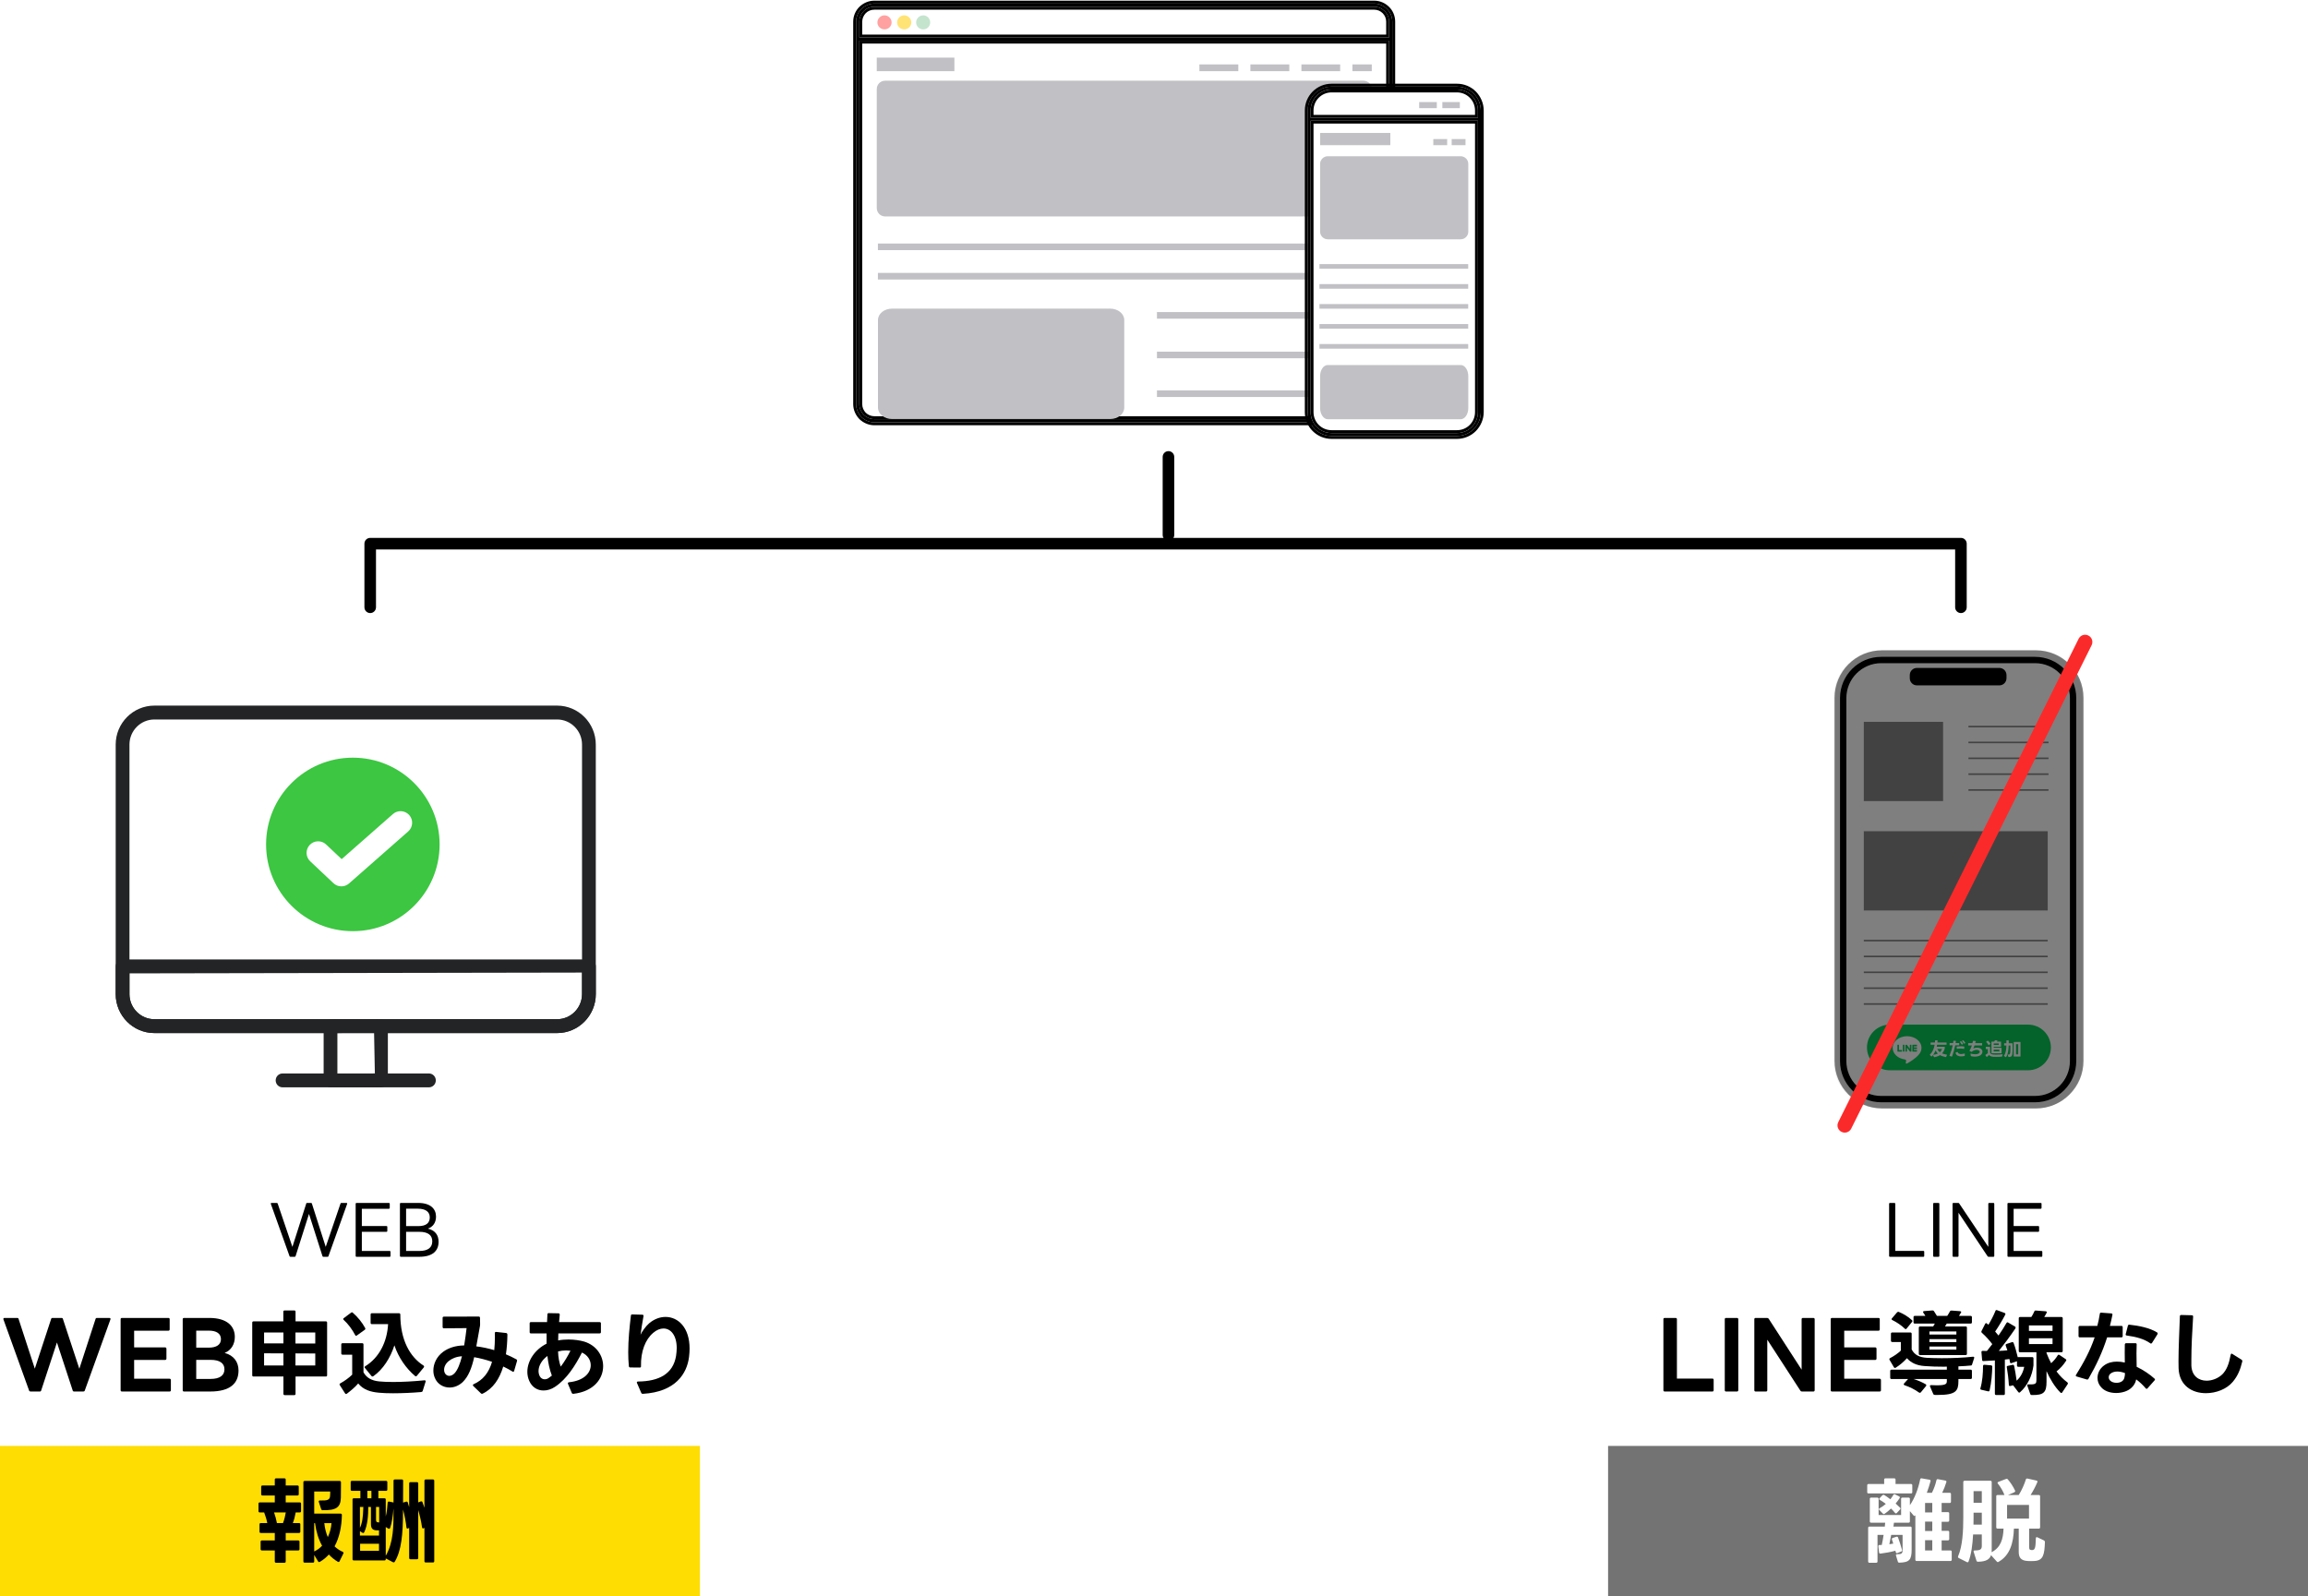<svg width="399" height="276" viewBox="0 0 399 276" fill="none" xmlns="http://www.w3.org/2000/svg">
<path fill-rule="evenodd" clip-rule="evenodd" d="M151.153 0.895H237.569C239.131 0.895 240.415 2.178 240.415 3.741V69.873C240.415 71.464 239.132 72.747 237.569 72.747H151.153C149.59 72.747 148.279 71.464 148.279 69.873V3.741C148.279 2.178 149.562 0.895 151.153 0.895Z" fill="white"/>
<path d="M151.153 0.615H237.569C238.434 0.615 239.215 0.978 239.774 1.536C240.359 2.094 240.694 2.903 240.694 3.741V69.873C240.694 70.738 240.359 71.519 239.774 72.105C239.215 72.663 238.434 73.026 237.569 73.026H151.153C150.288 73.026 149.506 72.663 148.921 72.105C148.362 71.519 148 70.738 148 69.873V3.741C148 2.875 148.363 2.094 148.921 1.536C149.506 0.978 150.288 0.615 151.153 0.615ZM148.558 6.475H240.136V3.741C240.136 3.043 239.857 2.401 239.383 1.927C238.909 1.452 238.267 1.173 237.569 1.173H151.153C150.427 1.173 149.785 1.452 149.311 1.927C148.865 2.401 148.558 3.043 148.558 3.741V6.475ZM240.136 7.033H148.558V69.873C148.558 70.599 148.865 71.24 149.311 71.715C149.785 72.161 150.427 72.468 151.153 72.468H237.569C238.267 72.468 238.909 72.161 239.383 71.715C239.857 71.24 240.136 70.599 240.136 69.873V7.033Z" fill="black"/>
<path fill-rule="evenodd" clip-rule="evenodd" d="M148.921 1.536C148.363 2.094 148 2.875 148 3.741V69.873C148 70.738 148.362 71.519 148.921 72.105C149.506 72.663 150.288 73.026 151.153 73.026H237.569C238.434 73.026 239.215 72.663 239.774 72.105C240.359 71.519 240.694 70.738 240.694 69.873V3.741C240.694 2.903 240.359 2.094 239.774 1.536C239.215 0.978 238.434 0.615 237.569 0.615H151.153C150.288 0.615 149.506 0.978 148.921 1.536ZM240.123 1.178C239.478 0.536 238.574 0.115 237.569 0.115H151.153C150.144 0.115 149.243 0.539 148.576 1.174L148.567 1.182C147.922 1.827 147.5 2.733 147.5 3.741V69.873C147.5 70.881 147.923 71.783 148.559 72.45L148.567 72.459L148.576 72.467C149.243 73.102 150.144 73.526 151.153 73.526H237.569C238.576 73.526 239.482 73.104 240.127 72.459C240.806 71.78 241.194 70.872 241.194 69.873V3.741C241.194 2.776 240.81 1.835 240.123 1.178ZM240.136 3.741C240.136 3.043 239.857 2.401 239.383 1.927C238.909 1.452 238.267 1.173 237.569 1.173H151.153C150.427 1.173 149.785 1.452 149.311 1.927C148.865 2.401 148.558 3.043 148.558 3.741V6.475H240.136V3.741ZM239.636 5.975V3.741C239.636 3.179 239.412 2.664 239.029 2.28C238.646 1.897 238.13 1.673 237.569 1.673H151.153C150.563 1.673 150.051 1.897 149.67 2.275C149.299 2.672 149.058 3.193 149.058 3.741V5.975H239.636ZM148.558 7.033H240.136V69.873C240.136 70.599 239.857 71.24 239.383 71.715C238.909 72.161 238.267 72.468 237.569 72.468H151.153C150.427 72.468 149.785 72.161 149.311 71.715C148.865 71.24 148.558 70.599 148.558 69.873V7.033ZM149.665 71.361C150.059 71.727 150.578 71.968 151.153 71.968H237.569C238.116 71.968 238.637 71.727 239.035 71.356C239.413 70.975 239.636 70.462 239.636 69.873V7.533H149.058V69.873C149.058 70.448 149.298 70.967 149.665 71.361Z" fill="black"/>
<path fill-rule="evenodd" clip-rule="evenodd" d="M152.911 5.08C153.58 5.08 154.138 4.55 154.138 3.88C154.138 3.21 153.58 2.652 152.911 2.652C152.241 2.652 151.683 3.211 151.683 3.88C151.683 4.549 152.241 5.08 152.911 5.08Z" fill="#FFA1A1"/>
<path fill-rule="evenodd" clip-rule="evenodd" d="M156.315 5.08C156.984 5.08 157.542 4.55 157.542 3.88C157.542 3.21 156.984 2.652 156.315 2.652C155.645 2.652 155.087 3.211 155.087 3.88C155.087 4.549 155.645 5.08 156.315 5.08Z" fill="#FFE375"/>
<path fill-rule="evenodd" clip-rule="evenodd" d="M159.607 5.08C160.277 5.08 160.807 4.55 160.807 3.88C160.807 3.21 160.277 2.652 159.607 2.652C158.938 2.652 158.38 3.211 158.38 3.88C158.38 4.549 158.91 5.08 159.607 5.08Z" fill="#C4E4CE"/>
<path d="M164.993 9.963H151.571V12.307H164.993V9.963Z" fill="#C1C1C5"/>
<path d="M214.074 11.135H207.35V12.307H214.074V11.135Z" fill="#C1C1C5"/>
<path d="M222.892 11.135H216.167V12.307H222.892V11.135Z" fill="#C1C1C5"/>
<path d="M231.681 11.135H224.984V12.307H231.681V11.135Z" fill="#C1C1C5"/>
<path d="M237.15 11.135H233.802V12.307H237.15V11.135Z" fill="#C1C1C5"/>
<path fill-rule="evenodd" clip-rule="evenodd" d="M153.022 13.953H235.699C236.508 13.953 237.15 14.595 237.15 15.404V35.969C237.15 36.778 236.508 37.42 235.699 37.42H153.022C152.213 37.42 151.571 36.778 151.571 35.969V15.404C151.571 14.595 152.213 13.954 153.022 13.954V13.953Z" fill="#C1C1C5"/>
<path d="M226.078 42.105H151.769V43.249H226.078V42.105Z" fill="#C1C1C5"/>
<path d="M226.078 47.184H151.769V48.328H226.078V47.184Z" fill="#C1C1C5"/>
<path d="M230.641 53.955H200.01V55.099H230.641V53.955Z" fill="#C1C1C5"/>
<path d="M230.641 60.799H200.01V61.943H230.641V60.799Z" fill="#C1C1C5"/>
<path d="M230.641 67.496H200.01V68.64H230.641V67.496Z" fill="#C1C1C5"/>
<path fill-rule="evenodd" clip-rule="evenodd" d="M154.236 53.36H191.904C193.273 53.36 194.359 54.237 194.359 55.342V70.47C194.359 71.576 193.274 72.452 191.904 72.452H154.236C152.867 72.452 151.781 71.576 151.781 70.47V55.342C151.781 54.237 152.866 53.36 154.236 53.36Z" fill="#C1C1C5"/>
<path fill-rule="evenodd" clip-rule="evenodd" d="M230.204 15.225H251.869C254.01 15.225 255.748 16.963 255.748 19.105V71.252C255.748 73.394 254.01 75.132 251.869 75.132H230.204C228.063 75.132 226.325 73.394 226.325 71.252V19.105C226.325 16.964 228.063 15.225 230.204 15.225Z" fill="white"/>
<path d="M230.204 14.974H251.869C253.002 14.974 254.035 15.427 254.791 16.183C255.521 16.939 256 17.972 256 19.105V71.252C256 72.386 255.521 73.419 254.791 74.175C254.035 74.93 253.002 75.384 251.869 75.384H230.204C229.071 75.384 228.038 74.93 227.282 74.175C226.526 73.419 226.073 72.386 226.073 71.252V19.105C226.073 17.972 226.526 16.939 227.282 16.183C228.038 15.427 229.071 14.974 230.204 14.974ZM226.576 20.365H255.496V19.105C255.496 18.098 255.093 17.191 254.438 16.535C253.783 15.88 252.876 15.477 251.868 15.477H230.204C229.196 15.477 228.289 15.88 227.634 16.535C226.979 17.191 226.576 18.097 226.576 19.105V20.365H226.576ZM255.496 20.869H226.576V71.252C226.576 72.26 226.979 73.167 227.635 73.822C228.29 74.477 229.196 74.88 230.204 74.88H251.869C252.876 74.88 253.783 74.477 254.438 73.822C255.093 73.167 255.496 72.26 255.496 71.252V20.869H255.496Z" fill="black"/>
<path fill-rule="evenodd" clip-rule="evenodd" d="M255.15 15.835C255.961 16.674 256.5 17.828 256.5 19.105V71.252C256.5 72.529 255.961 73.683 255.15 74.522L255.144 74.528C254.298 75.375 253.139 75.884 251.869 75.884H230.204C228.934 75.884 227.775 75.375 226.929 74.528C226.082 73.681 225.573 72.522 225.573 71.252V19.105C225.573 17.835 226.082 16.676 226.929 15.829C227.775 14.982 228.934 14.474 230.204 14.474H251.869C253.139 14.474 254.297 14.982 255.144 15.829L255.15 15.835ZM255.436 71.922C255.3 72.659 254.945 73.316 254.438 73.822C254.436 73.824 254.434 73.826 254.432 73.828C254.222 74.037 253.986 74.221 253.729 74.373C253.186 74.696 252.55 74.88 251.869 74.88H230.204C229.527 74.88 228.896 74.698 228.356 74.38C228.092 74.225 227.85 74.037 227.635 73.822C227.422 73.61 227.237 73.371 227.083 73.112C226.761 72.569 226.576 71.934 226.576 71.252V20.869H255.496L255.496 71.252C255.496 71.481 255.476 71.705 255.436 71.922ZM254.996 21.369V71.252C254.996 72.124 254.649 72.904 254.085 73.469C253.521 74.033 252.74 74.38 251.869 74.38H230.204C229.333 74.38 228.552 74.033 227.988 73.469C227.424 72.905 227.076 72.124 227.076 71.252V21.369H254.996ZM255.926 72.019C255.765 72.848 255.353 73.593 254.791 74.175C254.548 74.417 254.277 74.629 253.983 74.804C253.362 75.175 252.638 75.384 251.869 75.384H230.204C229.439 75.384 228.719 75.177 228.1 74.81C227.802 74.634 227.528 74.42 227.282 74.175C227.04 73.932 226.828 73.661 226.653 73.367C226.282 72.745 226.073 72.022 226.073 71.252V19.105C226.073 18.385 226.256 17.705 226.583 17.112C226.771 16.771 227.006 16.459 227.282 16.183C227.282 16.183 227.282 16.183 227.282 16.183C227.54 15.925 227.831 15.701 228.148 15.52C228.756 15.17 229.458 14.974 230.204 14.974H251.869C252.66 14.974 253.403 15.195 254.036 15.586C254.31 15.755 254.563 15.955 254.791 16.183C254.791 16.183 254.791 16.183 254.791 16.183C255.343 16.754 255.751 17.484 255.918 18.296C255.972 18.558 256 18.829 256 19.105V71.252C256 71.514 255.974 71.77 255.926 72.019ZM254.438 16.535C254.936 17.033 255.288 17.677 255.428 18.399C255.473 18.627 255.496 18.863 255.496 19.105V20.365H226.576L226.576 19.105C226.576 18.468 226.737 17.871 227.021 17.352C227.187 17.051 227.393 16.776 227.634 16.535C227.634 16.535 227.634 16.535 227.634 16.535C227.86 16.309 228.116 16.113 228.396 15.954C228.927 15.65 229.544 15.477 230.204 15.477H251.868C252.57 15.477 253.222 15.672 253.775 16.012C254.014 16.159 254.234 16.333 254.432 16.53C254.434 16.532 254.436 16.534 254.438 16.535C254.438 16.536 254.438 16.535 254.438 16.535ZM227.076 19.865V19.105C227.076 18.233 227.424 17.453 227.988 16.889C228.552 16.325 229.333 15.977 230.204 15.977H251.868C252.74 15.977 253.52 16.325 254.084 16.889C254.648 17.453 254.996 18.234 254.996 19.105V19.865H227.076Z" fill="black"/>
<path d="M240.356 22.985H228.214V25.101H240.356V22.985Z" fill="#C1C1C5"/>
<path d="M252.373 17.644H249.349V18.702H252.373V17.644Z" fill="#C1C1C5"/>
<path d="M248.392 17.644H245.344V18.702H248.392V17.644Z" fill="#C1C1C5"/>
<path fill-rule="evenodd" clip-rule="evenodd" d="M229.524 27.015H252.523C253.254 27.015 253.833 27.62 253.833 28.325V40.064C253.833 40.77 253.254 41.374 252.523 41.374H229.524C228.819 41.374 228.214 40.77 228.214 40.064V28.325C228.214 27.62 228.819 27.015 229.524 27.015Z" fill="#C1C1C5"/>
<path d="M253.817 45.663H228.104V46.464H253.817V45.663Z" fill="#C1C1C5"/>
<path d="M253.817 49.118H228.104V49.919H253.817V49.118Z" fill="#C1C1C5"/>
<path d="M253.817 52.572H228.104V53.373H253.817V52.572Z" fill="#C1C1C5"/>
<path d="M253.817 56.028H228.104V56.829H253.817V56.028Z" fill="#C1C1C5"/>
<path d="M253.817 59.483H228.104V60.284H253.817V59.483Z" fill="#C1C1C5"/>
<path fill-rule="evenodd" clip-rule="evenodd" d="M229.524 63.111H252.523C253.254 63.111 253.833 64 253.833 65.038V70.56C253.833 71.597 253.254 72.487 252.523 72.487H229.524C228.819 72.487 228.214 71.598 228.214 70.56V65.038C228.214 63.963 228.819 63.111 229.524 63.111Z" fill="#C1C1C5"/>
<path d="M253.355 24.043H250.962V25.101H253.355V24.043Z" fill="#C1C1C5"/>
<path d="M250.181 24.043H247.787V25.101H250.181V24.043Z" fill="#C1C1C5"/>
<g clip-path="url(#clip0_225_5766)">
<path d="M21 130C21 126.134 24.134 123 28 123H94C97.866 123 101 126.134 101 130V170C101 173.866 97.866 177 94 177H28C24.134 177 21 173.866 21 170V130Z" fill="white"/>
<path d="M26.689 178.617C23 178.617 20 175.595 20 171.878V128.739C20 125.024 23.002 122 26.689 122H96.311C100 122 103 125.024 103 128.739V171.88C103 175.597 99.998 178.619 96.311 178.619H26.689V178.617ZM26.689 124.398C24.314 124.398 22.381 126.345 22.381 128.739V171.88C22.381 174.271 24.314 176.221 26.689 176.221H96.311C98.684 176.221 100.619 174.274 100.619 171.88V128.739C100.619 126.345 98.686 124.398 96.311 124.398H26.689Z" fill="#232426"/>
<path d="M26.689 178.616C23 178.616 20 175.595 20 171.878V167.094C20 166.432 20.532 165.893 21.192 165.893H101.811C102.468 165.893 103.003 166.429 103.003 167.094V171.878C103.003 175.595 100 178.616 96.313 178.616H26.689ZM22.381 171.88C22.381 174.271 24.314 176.221 26.689 176.221H96.311C98.684 176.221 100.619 174.274 100.619 171.88V168.158L22.383 168.297V171.883L22.381 171.88Z" fill="#232426"/>
<path d="M57.141 188C56.484 188 55.949 187.464 55.949 186.802V177.419C55.949 176.757 56.481 176.218 57.141 176.218H65.862C66.519 176.218 67.053 176.754 67.053 177.419V186.802C67.053 187.464 66.521 188 65.862 188H57.141ZM58.33 185.74L64.805 185.602L64.668 178.481L58.327 178.614V185.738L58.33 185.74Z" fill="#232426"/>
<path d="M48.85 188C48.193 188 47.658 187.464 47.658 186.802C47.658 186.14 48.19 185.602 48.85 185.602H74.15C74.807 185.602 75.342 186.138 75.342 186.802C75.342 187.466 74.81 188 74.15 188H48.85Z" fill="#232426"/>
<path d="M76 146C76 154.284 69.284 161 61 161C52.716 161 46 154.284 46 146C46 137.716 52.716 131 61 131C69.284 131 76 137.716 76 146Z" fill="#3CC641"/>
<path fill-rule="evenodd" clip-rule="evenodd" d="M70.752 140.929C71.481 141.758 71.4 143.022 70.571 143.752L60.34 152.752C59.565 153.434 58.398 153.413 57.647 152.705L53.628 148.916C52.824 148.158 52.787 146.892 53.545 146.089C54.303 145.285 55.568 145.248 56.372 146.005L59.066 148.545L67.929 140.748C68.758 140.019 70.022 140.1 70.752 140.929Z" fill="white"/>
</g>
<path d="M72.474 217.3H69.282C69.186 217.3 69.138 217.252 69.138 217.156V208.12C69.138 208.036 69.186 207.988 69.282 207.988H72.306C74.43 207.988 75.378 209.02 75.378 210.352C75.378 211.348 74.898 212.104 73.974 212.428C75.198 212.716 75.822 213.532 75.822 214.696C75.822 216.232 74.838 217.3 72.474 217.3ZM72.246 208.984H70.206V211.996H72.318C73.698 211.996 74.298 211.432 74.298 210.484C74.298 209.56 73.626 208.984 72.246 208.984ZM72.474 212.98H70.206V216.292H72.474C74.01 216.292 74.73 215.692 74.73 214.624C74.73 213.568 74.01 212.98 72.474 212.98Z" fill="black"/>
<path d="M67.39 217.3H61.63C61.534 217.3 61.486 217.252 61.486 217.156V208.12C61.486 208.036 61.534 207.988 61.63 207.988H67.234C67.318 207.988 67.378 208.036 67.378 208.12V208.852C67.378 208.936 67.318 208.996 67.234 208.996H62.554V211.984H66.826C66.898 211.984 66.958 212.032 66.958 212.128V212.848C66.958 212.92 66.898 212.98 66.826 212.98H62.554V216.292H67.39C67.462 216.292 67.51 216.352 67.51 216.424V217.156C67.51 217.252 67.462 217.3 67.39 217.3Z" fill="black"/>
<path d="M50.946 217.3H50.214C50.13 217.3 50.07 217.264 50.058 217.204L46.818 208.144C46.794 208.048 46.854 207.988 46.938 207.988H47.85C47.922 207.988 47.982 208.012 48.006 208.096L50.55 215.584L52.938 208.108C52.95 208.012 53.01 207.988 53.082 207.988H53.778C53.85 207.988 53.898 208.012 53.922 208.108L56.31 215.584L58.866 208.096C58.89 208.012 58.938 207.988 59.01 207.988H59.898C59.994 207.988 60.042 208.048 60.018 208.144L56.778 217.204C56.766 217.264 56.706 217.3 56.634 217.3H55.89C55.818 217.3 55.77 217.264 55.746 217.18L53.418 209.884L51.102 217.18C51.078 217.264 51.018 217.3 50.946 217.3Z" fill="black"/>
<path d="M111.117 240.992C110.989 240.992 110.909 240.944 110.861 240.832L110.125 239.136C110.109 239.088 110.093 239.056 110.093 239.024C110.093 238.928 110.173 238.864 110.301 238.864C113.917 238.832 116.365 237.552 116.877 234.432C116.941 233.952 116.989 233.504 116.989 233.088C116.989 230.88 115.965 229.696 114.701 229.696C114.141 229.696 113.517 229.936 112.925 230.448C111.581 231.568 110.749 233.664 110.813 236.224V236.256C110.813 236.384 110.733 236.448 110.605 236.448L108.941 236.432C108.813 236.432 108.733 236.352 108.717 236.224C108.637 235.424 108.605 234.608 108.605 233.792C108.605 231.648 108.829 229.472 109.069 227.456C109.085 227.328 109.165 227.248 109.309 227.264L111.053 227.312C111.213 227.328 111.277 227.408 111.245 227.568C111.021 228.8 110.877 229.744 110.733 230.784C110.941 230.272 111.661 229.28 112.221 228.8C113.085 228.064 114.093 227.696 115.053 227.696C117.213 227.696 119.213 229.504 119.213 233.168C119.213 233.632 119.181 234.112 119.117 234.624C118.765 237.472 116.797 240.672 111.133 240.992H111.117Z" fill="black"/>
<path d="M99.085 240.992C98.973 240.992 98.893 240.944 98.845 240.832L98.189 239.264C98.173 239.232 98.173 239.2 98.173 239.168C98.173 239.072 98.237 239.008 98.365 238.992C100.989 238.72 102.125 237.344 102.125 236.048C102.125 235.152 101.581 234.288 100.605 233.856C99.453 236.112 97.981 238.448 95.933 239.792C95.309 240.208 94.621 240.416 93.965 240.416C92.941 240.416 91.997 239.888 91.501 238.768C91.277 238.272 91.165 237.744 91.165 237.184C91.165 235.344 92.397 233.376 94.493 232.32V231.488C94.493 231.168 94.493 230.864 94.493 230.544H91.789C91.629 230.544 91.565 230.464 91.565 230.32V228.816C91.565 228.672 91.629 228.592 91.789 228.592H94.573L94.637 227.248C94.653 227.104 94.733 227.024 94.877 227.04L96.541 227.072C96.701 227.072 96.765 227.168 96.765 227.312C96.717 227.728 96.685 228.16 96.653 228.592H103.661C103.805 228.592 103.885 228.672 103.885 228.816V230.32C103.885 230.464 103.805 230.544 103.661 230.544H96.525L96.493 231.76C97.069 231.648 97.677 231.6 98.285 231.6C99.277 231.6 100.253 231.744 101.021 231.968C103.117 232.624 104.269 234.4 104.269 236.208C104.269 238.384 102.653 240.592 99.117 240.992H99.085ZM93.341 238C93.533 238.32 93.837 238.48 94.173 238.48C94.381 238.48 94.621 238.416 94.829 238.272C95.021 238.144 95.213 238 95.405 237.84C95.005 236.784 94.765 235.648 94.637 234.448C93.645 235.168 93.101 236.16 93.101 237.056C93.101 237.392 93.181 237.712 93.341 238ZM96.477 233.664C96.509 234.688 96.669 235.552 96.941 236.288C97.581 235.44 98.157 234.48 98.621 233.536C98.365 233.504 98.125 233.488 97.885 233.488C97.389 233.488 96.909 233.552 96.477 233.664Z" fill="black"/>
<path d="M83.446 240.96C83.398 240.976 83.366 240.992 83.318 240.992C83.254 240.992 83.19 240.96 83.142 240.912L81.83 239.648C81.766 239.584 81.75 239.536 81.75 239.488C81.75 239.424 81.798 239.376 81.878 239.328C83.51 238.608 84.518 237.312 85.062 235.456C84.022 235.104 82.982 234.832 81.974 234.656C81.558 236.496 80.998 238 79.958 238.992C79.27 239.616 78.486 239.904 77.718 239.904C76.614 239.904 75.574 239.28 75.158 238.192C74.998 237.824 74.918 237.408 74.918 236.96C74.918 235.84 75.446 234.576 76.63 233.712C77.494 233.088 78.694 232.64 80.246 232.624C80.438 231.488 80.566 230.416 80.662 229.632L76.742 229.664C76.598 229.664 76.518 229.584 76.518 229.44V227.872C76.518 227.728 76.582 227.648 76.742 227.648L82.758 227.632C82.902 227.632 82.982 227.712 82.982 227.856L82.998 228.96V228.992C82.998 229.072 82.998 229.136 82.982 229.232C82.742 230.48 82.55 231.664 82.342 232.784C83.382 232.912 84.422 233.136 85.446 233.44C85.51 232.752 85.558 232 85.558 231.2L85.542 230.512C85.542 230.352 85.622 230.272 85.782 230.288L87.51 230.48C87.638 230.496 87.718 230.592 87.718 230.784C87.702 231.952 87.622 233.088 87.462 234.16C88.07 234.416 88.678 234.704 89.254 235.024C89.382 235.088 89.414 235.184 89.382 235.312L88.886 237.024C88.854 237.136 88.79 237.184 88.726 237.184C88.678 237.184 88.63 237.168 88.598 237.136C88.086 236.816 87.542 236.528 86.998 236.272C86.358 238.4 85.254 240.08 83.446 240.96ZM76.774 236.832C76.774 237.04 76.806 237.232 76.902 237.408C77.078 237.728 77.366 237.888 77.67 237.888C77.942 237.888 78.246 237.76 78.534 237.488C79.11 236.912 79.542 235.776 79.862 234.496C78.886 234.56 78.134 234.88 77.59 235.312C77.046 235.744 76.774 236.32 76.774 236.832Z" fill="black"/>
<path d="M61.398 230.832C60.918 229.904 60.182 228.896 59.414 228.208C59.366 228.16 59.334 228.096 59.334 228.048C59.334 228 59.366 227.952 59.43 227.904L60.694 226.96C60.742 226.928 60.79 226.896 60.838 226.896C60.902 226.896 60.95 226.928 60.998 226.976C61.814 227.68 62.63 228.672 63.126 229.616C63.158 229.664 63.158 229.712 63.158 229.744C63.158 229.808 63.126 229.872 63.062 229.92L61.702 230.896C61.654 230.928 61.606 230.96 61.558 230.96C61.494 230.96 61.43 230.912 61.398 230.832ZM64.294 228.944C64.15 228.944 64.07 228.864 64.07 228.72V227.28C64.07 227.136 64.15 227.056 64.294 227.056H68.982C69.126 227.056 69.206 227.152 69.206 227.296C69.206 231.696 70.886 234.624 73.206 236.096C73.286 236.144 73.318 236.208 73.318 236.272C73.318 236.32 73.302 236.368 73.27 236.416L72.07 237.872C72.022 237.936 71.958 237.968 71.894 237.968C71.846 237.968 71.798 237.952 71.75 237.904C70.23 236.624 68.902 234.752 68.182 232.608C67.494 234.768 66.214 236.784 64.534 237.952C64.486 237.984 64.438 238 64.39 238C64.326 238 64.262 237.968 64.214 237.904L63.094 236.528C63.046 236.48 63.03 236.432 63.03 236.384C63.03 236.32 63.062 236.272 63.142 236.224C65.574 234.72 66.918 232.016 67.094 228.944H64.294ZM59.222 234.224C59.078 234.224 58.998 234.144 58.998 234V232.464C58.998 232.32 59.078 232.24 59.222 232.24H62.614C62.758 232.24 62.838 232.32 62.838 232.464V237.264C63.35 238.208 64.23 238.72 65.574 238.848C66.214 238.912 67.03 238.944 67.974 238.944C69.526 238.944 71.398 238.848 73.366 238.656H73.398C73.558 238.656 73.622 238.752 73.574 238.896L73.078 240.48C73.046 240.608 72.934 240.672 72.758 240.688C71.254 240.816 69.478 240.896 67.958 240.896C67.014 240.896 66.15 240.864 65.526 240.8C64.054 240.672 62.806 240.288 61.926 239.2C61.414 239.808 60.694 240.416 59.958 240.976C59.91 241.008 59.862 241.024 59.83 241.024C59.766 241.024 59.702 240.992 59.654 240.912L58.742 239.488C58.71 239.44 58.694 239.392 58.694 239.36C58.694 239.296 58.742 239.232 58.822 239.184C59.59 238.768 60.342 238.208 60.886 237.68V234.224H59.222Z" fill="black"/>
<path d="M43.83 238C43.686 238 43.606 237.936 43.606 237.776V228.688C43.606 228.544 43.686 228.464 43.83 228.464H48.982V226.8C48.982 226.656 49.062 226.576 49.206 226.576H50.87C51.014 226.576 51.094 226.656 51.094 226.8V228.464H56.326C56.486 228.464 56.55 228.544 56.55 228.688V237.776C56.55 237.936 56.486 238 56.326 238H51.094V240.992C51.094 241.136 51.014 241.216 50.87 241.216H49.222C49.078 241.216 48.998 241.136 48.998 240.992V238H43.83ZM45.654 236.096H48.998V234L45.654 233.984V236.096ZM45.654 232.272H48.998V230.384H45.654V232.272ZM51.078 236.096H54.502V234.016L51.078 234V236.096ZM51.078 232.288H54.502V230.384H51.078V232.288Z" fill="black"/>
<path d="M31.811 240.592C31.667 240.592 31.587 240.512 31.587 240.368V228.096C31.587 227.952 31.667 227.872 31.811 227.872H36.179C39.219 227.872 40.595 229.264 40.595 231.152C40.595 232.4 39.987 233.456 38.835 233.92C40.435 234.352 41.235 235.504 41.235 236.96C41.235 239.184 39.779 240.592 36.339 240.592H31.811ZM36.419 238.416C37.971 238.416 38.803 237.824 38.803 236.752C38.803 235.696 37.971 235.12 36.419 235.12H33.923V238.416H36.419ZM36.083 233.008C37.427 233.008 38.195 232.496 38.195 231.536C38.195 230.576 37.427 230.064 36.083 230.064H33.923V233.008H36.083Z" fill="black"/>
<path d="M21.077 240.592C20.933 240.592 20.853 240.512 20.853 240.368V228.096C20.853 227.952 20.933 227.872 21.077 227.872H29.109C29.253 227.872 29.333 227.952 29.333 228.096V229.856C29.333 229.984 29.253 230.08 29.109 230.08H23.189V232.96H28.533C28.677 232.96 28.773 233.056 28.773 233.2V234.912C28.773 235.04 28.677 235.136 28.533 235.136H23.189V238.384H29.317C29.461 238.384 29.541 238.48 29.541 238.624V240.368C29.541 240.512 29.461 240.592 29.317 240.592H21.077Z" fill="black"/>
<path d="M5.283 240.592C5.171 240.592 5.059 240.544 5.027 240.416L0.595 228.128C0.579 228.096 0.579 228.064 0.579 228.048C0.579 227.936 0.659 227.872 0.787 227.872H2.979C3.107 227.872 3.187 227.92 3.219 228.064L6.019 236.64L8.835 228.064C8.867 227.92 8.963 227.872 9.075 227.872H10.643C10.755 227.872 10.851 227.92 10.883 228.064L13.715 236.656L16.515 228.064C16.547 227.92 16.643 227.872 16.755 227.872H18.899C19.059 227.872 19.155 227.984 19.091 228.128L14.659 240.416C14.627 240.544 14.515 240.592 14.403 240.592H12.803C12.691 240.592 12.595 240.544 12.563 240.4L9.843 232.112L7.123 240.4C7.091 240.544 6.995 240.592 6.883 240.592H5.283Z" fill="black"/>
<path d="M385.972 238.944C384.932 240.176 383.124 240.88 381.348 240.88C379.012 240.88 376.756 239.616 376.628 236.592C376.612 236.224 376.612 235.808 376.612 235.36C376.612 233.216 376.756 230.176 376.852 227.584C376.852 227.44 376.932 227.36 377.076 227.36L378.916 227.408C379.06 227.408 379.14 227.488 379.14 227.632C378.964 230.304 378.836 233.056 378.836 235.088V236.08C378.9 237.92 380.116 238.72 381.476 238.72C382.436 238.72 383.46 238.32 384.196 237.616C384.948 236.848 385.348 235.808 385.636 234.224C385.668 234.112 385.716 234.048 385.796 234.048C385.844 234.048 385.892 234.064 385.924 234.096L387.524 235.104C387.62 235.168 387.668 235.264 387.636 235.408C387.3 236.816 386.852 237.92 385.972 238.944Z" fill="black"/>
<path d="M366.964 231.008C366.964 231.152 366.884 231.232 366.74 231.232H364.276C363.476 233.744 362.42 236.016 361.044 238.4C360.98 238.512 360.884 238.544 360.756 238.512L359.012 238C358.9 237.968 358.852 237.92 358.852 237.84C358.852 237.792 358.868 237.76 358.9 237.712C360.212 235.616 361.348 233.52 362.116 231.232H359.556C359.412 231.232 359.332 231.152 359.332 231.008V229.472C359.332 229.328 359.412 229.248 359.556 229.248H362.58C362.756 228.576 362.9 227.888 363.012 227.152C363.028 227.024 363.108 226.944 363.252 226.96L364.996 227.088C365.14 227.104 365.22 227.184 365.188 227.344C365.06 228 364.916 228.624 364.756 229.248H366.74C366.884 229.248 366.964 229.328 366.964 229.472V231.008ZM362.612 238.24C362.612 237.44 362.996 236.624 363.732 236.096C364.372 235.616 365.14 235.424 365.956 235.424C366.404 235.424 366.868 235.472 367.332 235.584C367.316 235.024 367.316 234.448 367.316 233.888C367.316 233.408 367.316 232.928 367.332 232.464C367.348 232.32 367.428 232.24 367.572 232.24H369.172C369.3 232.24 369.38 232.304 369.38 232.432C369.38 232.944 369.348 233.472 369.348 234.016C369.348 234.768 369.364 235.552 369.38 236.32C370.564 236.88 371.652 237.632 372.468 238.368C372.516 238.416 372.548 238.464 372.548 238.528C372.548 238.576 372.516 238.624 372.468 238.672L371.252 240.048C371.204 240.112 371.156 240.128 371.108 240.128C371.044 240.128 370.996 240.096 370.948 240.048C370.484 239.488 369.924 238.96 369.3 238.496C369.172 239.136 368.884 239.584 368.436 239.984C367.828 240.544 366.82 240.848 365.828 240.848C364.804 240.848 363.796 240.528 363.204 239.808C362.804 239.36 362.612 238.8 362.612 238.24ZM364.548 238.128C364.548 238.352 364.644 238.576 364.836 238.736C365.092 238.976 365.492 239.088 365.892 239.088C366.244 239.088 366.596 239.008 366.852 238.816C367.268 238.528 367.332 238.032 367.364 237.408C366.9 237.232 366.452 237.136 366.036 237.136C365.604 237.136 365.204 237.248 364.916 237.456C364.66 237.632 364.548 237.888 364.548 238.128ZM367.86 229.232C367.892 229.088 367.988 229.024 368.132 229.04C369.78 229.216 371.62 229.584 372.9 230.368C372.98 230.416 373.012 230.48 373.012 230.544C373.012 230.592 372.996 230.64 372.98 230.688L372.036 232.192C371.988 232.256 371.924 232.304 371.86 232.304C371.812 232.304 371.764 232.288 371.716 232.24C370.66 231.504 369.316 231.136 367.668 230.912C367.508 230.896 367.444 230.8 367.492 230.656L367.86 229.232Z" fill="black"/>
<path d="M349.22 233.808C349.076 233.808 348.996 233.728 348.996 233.584V227.936C348.996 227.792 349.076 227.712 349.22 227.712H351.172C351.38 227.392 351.556 227.056 351.684 226.752C351.732 226.64 351.812 226.576 351.94 226.592L353.652 226.72C353.812 226.736 353.892 226.832 353.812 226.992C353.7 227.232 353.54 227.488 353.396 227.712H356.372C356.516 227.712 356.596 227.792 356.596 227.936V233.584C356.596 233.728 356.516 233.808 356.372 233.808H353.796V233.936C354.02 234.544 354.292 235.136 354.596 235.696C355.028 235.312 355.428 234.848 355.732 234.336C355.78 234.256 355.828 234.224 355.908 234.224C355.94 234.224 355.988 234.24 356.036 234.272L357.108 234.992C357.172 235.04 357.22 235.104 357.22 235.168C357.22 235.216 357.204 235.264 357.156 235.312C356.692 236.032 356.164 236.608 355.524 237.12C356.084 237.872 356.724 238.512 357.396 239.008C357.46 239.056 357.492 239.12 357.492 239.184C357.492 239.216 357.476 239.264 357.46 239.312L356.516 240.736C356.468 240.816 356.42 240.848 356.356 240.848C356.308 240.848 356.26 240.832 356.212 240.784C355.22 239.808 354.388 238.4 353.796 237.072V238.896C353.796 240.704 353.364 241.248 351.236 241.2C351.108 241.2 351.028 241.136 350.98 241.008L350.484 239.6C350.468 239.568 350.468 239.536 350.468 239.504C350.468 239.408 350.548 239.344 350.692 239.36H351.092C351.972 239.36 352.052 239.136 352.052 238.576V233.808H349.22ZM342.372 240.016C342.708 238.864 342.82 237.424 342.82 236.208C342.82 236.048 342.9 235.952 343.06 235.968L344.196 236.064C344.34 236.08 344.42 236.16 344.42 236.304C344.388 237.504 344.276 239.04 343.956 240.4C343.924 240.544 343.828 240.592 343.684 240.56L342.532 240.288C342.372 240.256 342.324 240.16 342.372 240.016ZM342.548 233.76C342.548 233.632 342.628 233.568 342.756 233.568L343.492 233.584C343.812 233.2 344.116 232.8 344.42 232.4C343.924 231.728 343.252 231.008 342.612 230.432C342.548 230.384 342.532 230.32 342.532 230.256C342.532 230.208 342.532 230.176 342.564 230.128L343.188 228.896C343.236 228.816 343.284 228.768 343.348 228.768C343.396 228.768 343.444 228.8 343.492 228.832L343.748 229.056C344.164 228.368 344.644 227.472 344.964 226.656C345.012 226.512 345.108 226.48 345.252 226.528L346.548 227.008C346.644 227.056 346.692 227.104 346.692 227.184C346.692 227.232 346.692 227.264 346.66 227.312C346.18 228.24 345.508 229.36 344.916 230.224C345.124 230.448 345.316 230.688 345.492 230.912C346.004 230.192 346.468 229.456 346.868 228.752C346.916 228.672 346.98 228.624 347.044 228.624C347.092 228.624 347.124 228.64 347.172 228.672L348.34 229.36C348.42 229.392 348.452 229.456 348.452 229.52C348.452 229.584 348.436 229.648 348.388 229.728C347.476 231.072 346.404 232.512 345.556 233.568C346.068 233.552 346.564 233.52 347.028 233.472C346.932 233.184 346.836 232.912 346.74 232.64C346.724 232.608 346.724 232.576 346.724 232.544C346.724 232.464 346.772 232.4 346.884 232.368L347.812 232.064L347.908 232.048C347.988 232.048 348.068 232.096 348.1 232.192C348.388 232.944 348.628 233.824 348.82 234.656C348.852 234.64 348.884 234.64 348.916 234.64H351.316C351.46 234.64 351.54 234.72 351.54 234.864V236.08C351.316 237.872 350.5 239.6 349.22 240.72C349.172 240.768 349.124 240.784 349.076 240.784C349.012 240.784 348.964 240.752 348.916 240.688L348.02 239.52L347.54 239.632C347.508 239.648 347.492 239.648 347.46 239.648C347.364 239.648 347.3 239.584 347.284 239.456C347.236 238.48 347.092 237.328 346.932 236.416C346.916 236.4 346.916 236.368 346.916 236.352C346.916 236.24 346.98 236.176 347.108 236.16L347.924 235.984L347.988 235.968C348.1 235.968 348.164 236.032 348.196 236.144C348.356 236.928 348.516 237.856 348.628 238.72C349.348 238.08 349.764 237.216 349.94 236.32H348.916C348.772 236.32 348.692 236.24 348.692 236.096V235.36L347.748 235.68C347.716 235.696 347.684 235.696 347.652 235.696C347.556 235.696 347.492 235.632 347.476 235.52C347.444 235.344 347.428 235.152 347.38 234.976L346.596 235.072V240.976C346.596 241.12 346.516 241.2 346.372 241.2H345.092C344.948 241.2 344.868 241.12 344.868 240.976V235.216C344.132 235.264 342.884 235.328 342.868 235.328C342.74 235.328 342.66 235.248 342.66 235.12L342.548 233.792V233.76ZM350.756 232.384H354.836V231.392H350.756V232.384ZM350.756 230.112H354.836V229.168H350.756V230.112Z" fill="black"/>
<path d="M331.028 228.848C330.868 228.848 330.804 228.768 330.804 228.624V227.744C330.804 227.6 330.868 227.52 331.028 227.52H332.852C332.74 227.328 332.628 227.136 332.5 226.976C332.468 226.912 332.452 226.864 332.452 226.832C332.452 226.752 332.516 226.704 332.628 226.688L334.068 226.576H334.1C334.196 226.576 334.276 226.608 334.34 226.704C334.5 226.944 334.676 227.216 334.852 227.52H336.628C336.804 227.264 336.964 226.992 337.092 226.752C337.14 226.64 337.236 226.592 337.364 226.592L338.852 226.704C338.98 226.72 339.044 226.768 339.044 226.848C339.044 226.896 339.028 226.928 338.996 226.976C338.9 227.152 338.788 227.328 338.66 227.52H340.676C340.82 227.52 340.9 227.6 340.9 227.744V228.624C340.9 228.768 340.82 228.848 340.676 228.848H336.548L336.244 229.344H339.812C339.972 229.344 340.036 229.424 340.036 229.568V234.064C340.036 234.208 339.972 234.288 339.812 234.288H331.94C331.796 234.288 331.716 234.208 331.716 234.064V229.568C331.716 229.424 331.796 229.344 331.94 229.344H334.196C334.308 229.184 334.404 229.008 334.484 228.848H331.028ZM326.66 235.12C326.628 235.072 326.628 235.024 326.628 234.992C326.628 234.912 326.66 234.864 326.756 234.816C327.38 234.496 328.116 234 328.612 233.52V232.032H327.124C326.98 232.032 326.9 231.952 326.9 231.808V230.608C326.9 230.464 326.98 230.384 327.124 230.384H330.26C330.404 230.384 330.484 230.464 330.484 230.608V233.312C330.98 234.272 331.812 234.688 333.14 234.768C333.86 234.8 334.74 234.832 335.668 234.832C337.46 234.832 339.476 234.752 341.076 234.576H341.124C341.268 234.576 341.332 234.672 341.284 234.816L340.932 235.904C340.9 236.032 340.836 236.096 340.74 236.096C340.116 236.16 339.38 236.208 338.564 236.24V236.816H340.676C340.82 236.816 340.9 236.896 340.9 237.04V238.208C340.9 238.352 340.82 238.432 340.676 238.432H338.564V238.8C338.564 240.464 338.164 241.184 335.044 241.184H334.484C334.34 241.168 334.26 241.12 334.212 241.008L333.668 239.744C333.652 239.712 333.636 239.68 333.636 239.648C333.636 239.552 333.716 239.488 333.86 239.488C334.228 239.504 334.548 239.52 334.82 239.52C336.436 239.52 336.564 239.264 336.564 238.768V238.432H330.804C331.54 238.656 332.324 238.992 332.916 239.344C332.98 239.392 333.012 239.456 333.012 239.52C333.012 239.568 332.996 239.616 332.948 239.664L332.068 240.736C332.004 240.784 331.956 240.816 331.892 240.816C331.844 240.816 331.796 240.8 331.748 240.768C331.06 240.256 330.148 239.808 329.252 239.504C329.156 239.472 329.108 239.408 329.108 239.344C329.108 239.296 329.14 239.248 329.172 239.2L329.86 238.432H326.996C326.852 238.432 326.772 238.352 326.772 238.208V237.04C326.772 236.896 326.852 236.816 326.996 236.816H336.564V236.288C336.404 236.304 336.228 236.304 336.052 236.304C334.916 236.304 333.764 236.272 332.74 236.192C331.364 236.096 330.388 235.648 329.668 234.832C329.124 235.44 328.42 236.048 327.716 236.48C327.668 236.512 327.62 236.512 327.588 236.512C327.508 236.512 327.46 236.48 327.412 236.4L326.66 235.12ZM327.956 226.912C328.052 226.816 328.148 226.784 328.26 226.832C329.06 227.152 329.876 227.648 330.516 228.24C330.58 228.304 330.612 228.352 330.612 228.416C330.612 228.464 330.58 228.512 330.548 228.56L329.604 229.712C329.556 229.776 329.508 229.808 329.444 229.808C329.396 229.808 329.348 229.776 329.3 229.728C328.692 229.136 327.892 228.608 327.14 228.24C327.06 228.208 327.012 228.144 327.012 228.08C327.012 228.032 327.028 227.984 327.076 227.936L327.956 226.912ZM333.556 233.344H338.212V232.816H333.556V233.344ZM333.556 232.048H338.212V231.536H333.556V232.048ZM333.556 230.736H338.212V230.208H333.556V230.736Z" fill="black"/>
<path d="M316.71 240.592C316.566 240.592 316.486 240.512 316.486 240.368V228.096C316.486 227.952 316.566 227.872 316.71 227.872H324.742C324.886 227.872 324.966 227.952 324.966 228.096V229.856C324.966 229.984 324.886 230.08 324.742 230.08H318.822V232.96H324.166C324.31 232.96 324.406 233.056 324.406 233.2V234.912C324.406 235.04 324.31 235.136 324.166 235.136H318.822V238.384H324.95C325.094 238.384 325.174 238.48 325.174 238.624V240.368C325.174 240.512 325.094 240.592 324.95 240.592H316.71Z" fill="black"/>
<path d="M303.507 240.592C303.363 240.592 303.283 240.512 303.283 240.368V228.096C303.283 227.952 303.363 227.872 303.507 227.872H305.491C305.619 227.872 305.699 227.92 305.779 228.032L311.459 236.816V228.096C311.459 227.952 311.539 227.872 311.683 227.872H313.491C313.619 227.872 313.715 227.952 313.715 228.096V240.368C313.715 240.512 313.619 240.592 313.491 240.592H311.507C311.379 240.592 311.299 240.544 311.235 240.432L305.523 231.632V240.368C305.523 240.512 305.443 240.592 305.299 240.592H303.507Z" fill="black"/>
<path d="M298.397 240.592C298.253 240.592 298.173 240.512 298.173 240.368V228.096C298.173 227.952 298.253 227.872 298.397 227.872H300.285C300.413 227.872 300.509 227.952 300.509 228.096V240.368C300.509 240.512 300.413 240.592 300.285 240.592H298.397Z" fill="black"/>
<path d="M287.788 240.592C287.644 240.592 287.564 240.512 287.564 240.368V228.096C287.564 227.952 287.644 227.872 287.788 227.872H289.676C289.804 227.872 289.9 227.952 289.9 228.096V238.352H296.028C296.172 238.352 296.252 238.448 296.252 238.576V240.368C296.252 240.512 296.172 240.592 296.028 240.592H287.788Z" fill="black"/>
<path fill-rule="evenodd" clip-rule="evenodd" d="M339 93C339.552 93 340 93.448 340 94L340 105C340 105.552 339.552 106 339 106C338.448 106 338 105.552 338 105L338 95L65 95L65 105C65 105.552 64.552 106 64 106C63.448 106 63 105.552 63 105L63 94C63 93.448 63.448 93 64 93L339 93Z" fill="black"/>
<path fill-rule="evenodd" clip-rule="evenodd" d="M202 78C202.552 78 203 78.448 203 79L203 92.5C203 93.052 202.552 93.5 202 93.5C201.448 93.5 201 93.052 201 92.5L201 79C201 78.448 201.448 78 202 78Z" fill="black"/>
<path d="M352.948 217.3H347.188C347.092 217.3 347.044 217.252 347.044 217.156V208.12C347.044 208.036 347.092 207.988 347.188 207.988H352.792C352.876 207.988 352.936 208.036 352.936 208.12V208.852C352.936 208.936 352.876 208.996 352.792 208.996H348.112V211.984H352.384C352.456 211.984 352.516 212.032 352.516 212.128V212.848C352.516 212.92 352.456 212.98 352.384 212.98H348.112V216.292H352.948C353.02 216.292 353.068 216.352 353.068 216.424V217.156C353.068 217.252 353.02 217.3 352.948 217.3Z" fill="black"/>
<path d="M338.452 217.3H337.696C337.6 217.3 337.552 217.252 337.552 217.156V208.12C337.552 208.036 337.6 207.988 337.696 207.988H338.548C338.62 207.988 338.656 208.012 338.704 208.084L343.732 215.584V208.12C343.732 208.036 343.78 207.988 343.876 207.988H344.632C344.704 207.988 344.764 208.036 344.764 208.12V217.156C344.764 217.252 344.704 217.3 344.632 217.3H343.78C343.708 217.3 343.672 217.276 343.612 217.216L338.584 209.68V217.156C338.584 217.252 338.536 217.3 338.452 217.3Z" fill="black"/>
<path d="M335.125 217.3H334.345C334.249 217.3 334.201 217.252 334.201 217.156V208.12C334.201 208.036 334.249 207.988 334.345 207.988H335.125C335.221 207.988 335.269 208.036 335.269 208.12V217.156C335.269 217.252 335.221 217.3 335.125 217.3Z" fill="black"/>
<path d="M332.523 217.3H326.727C326.631 217.3 326.583 217.252 326.583 217.156V208.12C326.583 208.036 326.631 207.988 326.727 207.988H327.507C327.603 207.988 327.651 208.036 327.651 208.12V216.28H332.523C332.607 216.28 332.655 216.34 332.655 216.412V217.156C332.655 217.252 332.607 217.3 332.523 217.3Z" fill="black"/>
<path d="M317 120.693C317 116.151 320.682 112.47 325.223 112.47H351.81C356.352 112.47 360.033 116.151 360.033 120.693V183.461C360.033 188.002 356.352 191.684 351.81 191.684H325.223C320.682 191.684 317 188.002 317 183.461V120.693Z" fill="white"/>
<path d="M322.756 181.104C322.756 178.924 324.524 177.157 326.704 177.157H350.604C352.784 177.157 354.551 178.924 354.551 181.104C354.551 183.285 352.784 185.052 350.604 185.052H326.704C324.524 185.052 322.756 183.285 322.756 181.104Z" fill="#06C755"/>
<path d="M346.511 180.762C346.482 180.762 346.466 180.746 346.466 180.717V180.423C346.466 180.394 346.482 180.378 346.511 180.378H346.867C346.867 180.199 346.86 180.01 346.86 179.917C346.86 179.888 346.876 179.875 346.905 179.875H347.219C347.247 179.875 347.263 179.888 347.263 179.917C347.263 180.01 347.267 180.192 347.267 180.378H347.888C347.916 180.378 347.932 180.394 347.932 180.423V180.538C347.932 180.769 347.939 181.047 347.939 181.306C347.939 181.466 347.936 181.62 347.929 181.751C347.9 182.574 347.785 182.756 347.263 182.756C347.231 182.756 347.209 182.75 347.203 182.721L347.097 182.388C347.094 182.382 347.094 182.375 347.094 182.369C347.094 182.35 347.107 182.34 347.135 182.34C347.465 182.353 347.526 182.257 347.545 181.703C347.552 181.518 347.552 181.325 347.552 181.133V180.762H347.254C347.235 181.502 347.142 182.292 346.806 182.766C346.796 182.779 346.787 182.785 346.774 182.785C346.764 182.785 346.755 182.782 346.745 182.775L346.447 182.59C346.434 182.58 346.428 182.571 346.428 182.561C346.428 182.551 346.431 182.542 346.438 182.529C346.771 182.068 346.844 181.438 346.86 180.762H346.511ZM348.125 180.199C348.125 180.17 348.141 180.154 348.169 180.154H349.258C349.286 180.154 349.302 180.17 349.302 180.199V182.638C349.302 182.667 349.286 182.683 349.258 182.683H348.169C348.141 182.683 348.125 182.667 348.125 182.638V180.199ZM348.906 182.302V180.535H348.521V182.302H348.906Z" fill="white"/>
<path d="M344.319 182.113C344.29 182.113 344.274 182.097 344.274 182.068V180.135C344.274 180.106 344.29 180.09 344.319 180.09H344.751C344.796 180.026 344.834 179.955 344.863 179.898C344.872 179.872 344.892 179.863 344.917 179.866L345.276 179.888C345.311 179.888 345.324 179.911 345.308 179.943C345.285 179.987 345.257 180.042 345.225 180.09H345.89C345.919 180.09 345.935 180.106 345.935 180.135V180.951C345.935 180.98 345.919 180.996 345.89 180.996H344.664V181.169H345.98C346.009 181.169 346.025 181.185 346.025 181.213V182.068C346.025 182.097 346.009 182.113 345.98 182.113H344.319ZM343.234 182.446C343.227 182.436 343.224 182.427 343.224 182.417C343.224 182.404 343.234 182.391 343.25 182.382C343.387 182.302 343.544 182.186 343.65 182.087V181.386H343.342C343.314 181.386 343.298 181.37 343.298 181.341V181.047C343.298 181.018 343.314 181.002 343.342 181.002H343.992C344.021 181.002 344.037 181.018 344.037 181.047V181.975C344.12 182.212 344.315 182.314 344.642 182.337C344.735 182.347 344.879 182.35 345.048 182.35C345.375 182.35 345.804 182.334 346.172 182.286H346.182C346.207 182.286 346.22 182.305 346.21 182.334L346.111 182.651C346.105 182.673 346.089 182.686 346.066 182.689C345.849 182.715 345.468 182.727 345.128 182.727C344.927 182.727 344.741 182.724 344.613 182.715C344.255 182.689 344.027 182.596 343.858 182.398C343.759 182.513 343.624 182.644 343.486 182.743C343.477 182.75 343.467 182.753 343.458 182.753C343.445 182.753 343.435 182.747 343.426 182.734L343.234 182.446ZM343.374 180.173C343.362 180.164 343.358 180.154 343.358 180.141C343.358 180.132 343.365 180.119 343.378 180.109L343.621 179.946C343.634 179.939 343.643 179.936 343.653 179.936C343.662 179.936 343.675 179.939 343.685 179.949C343.835 180.077 343.992 180.266 344.091 180.439C344.098 180.448 344.101 180.458 344.101 180.464C344.101 180.48 344.095 180.49 344.079 180.503L343.81 180.688C343.8 180.698 343.791 180.701 343.781 180.701C343.768 180.701 343.755 180.692 343.749 180.672C343.662 180.496 343.518 180.304 343.374 180.173ZM344.664 181.78H345.641V181.489H344.664V181.78ZM344.664 180.679H345.548V180.41H344.664V180.679Z" fill="white"/>
<path d="M340.75 182.612C340.724 182.603 340.711 182.59 340.708 182.564L340.663 182.209V182.199C340.663 182.171 340.682 182.161 340.711 182.171C340.923 182.235 341.204 182.283 341.467 182.283C341.646 182.283 341.819 182.26 341.95 182.203C342.152 182.126 342.254 181.988 342.254 181.857C342.254 181.751 342.19 181.652 342.052 181.588C341.96 181.543 341.844 181.521 341.713 181.521C341.444 181.521 341.121 181.623 340.865 181.854C340.852 181.866 340.843 181.87 340.83 181.87C340.82 181.87 340.811 181.87 340.801 181.863L340.506 181.706C340.49 181.697 340.481 181.687 340.481 181.671C340.481 181.665 340.484 181.655 340.49 181.646C340.647 181.399 340.772 181.121 340.9 180.756H340.298C340.266 180.756 340.254 180.743 340.254 180.711V180.404C340.254 180.375 340.266 180.359 340.298 180.359L340.99 180.362C341.028 180.234 341.063 180.09 341.079 180C341.086 179.972 341.102 179.959 341.131 179.962L341.524 179.997C341.553 180 341.569 180.02 341.56 180.048C341.537 180.125 341.499 180.25 341.46 180.362H342.622C342.651 180.362 342.667 180.378 342.667 180.407V180.711C342.667 180.74 342.651 180.756 342.622 180.756H341.351C341.271 180.964 341.201 181.143 341.131 181.281C341.329 181.188 341.563 181.143 341.784 181.143C341.956 181.143 342.126 181.172 342.27 181.229C342.571 181.351 342.721 181.591 342.721 181.841C342.721 182.129 342.526 182.43 342.139 182.574C341.924 182.654 341.662 182.692 341.403 182.692C341.172 182.692 340.945 182.663 340.75 182.612Z" fill="white"/>
<path d="M339.175 180.609C339.168 180.612 339.162 180.612 339.156 180.612C339.14 180.612 339.127 180.606 339.117 180.586C339.037 180.429 338.935 180.276 338.829 180.161C338.82 180.151 338.816 180.141 338.816 180.132C338.816 180.119 338.826 180.109 338.842 180.1L338.996 180.039C339.005 180.036 339.012 180.033 339.021 180.033C339.034 180.033 339.047 180.039 339.056 180.049C339.184 180.167 339.3 180.321 339.373 180.474C339.377 180.484 339.38 180.49 339.38 180.497C339.38 180.513 339.367 180.525 339.351 180.535L339.175 180.609ZM337.024 182.526C337.286 181.876 337.472 181.278 337.59 180.734C337.43 180.737 337.267 180.737 337.085 180.737C337.056 180.737 337.04 180.721 337.04 180.692V180.391C337.04 180.362 337.056 180.346 337.085 180.346H337.552H337.648C337.67 180.225 337.686 180.103 337.699 179.985C337.702 179.956 337.718 179.943 337.747 179.943L338.09 179.962C338.119 179.962 338.135 179.981 338.131 180.01C338.115 180.122 338.096 180.234 338.077 180.346L338.656 180.343H338.66C338.685 180.343 338.701 180.359 338.701 180.388V180.689C338.701 180.718 338.685 180.734 338.656 180.734H338.346H338.016C337.895 181.329 337.718 181.959 337.478 182.651C337.469 182.676 337.45 182.686 337.424 182.68L337.053 182.584C337.021 182.577 337.011 182.555 337.024 182.526ZM338.071 182.02C338.071 182.001 338.083 181.985 338.106 181.979L338.394 181.892H338.41C338.429 181.892 338.442 181.902 338.448 181.924C338.483 182.056 338.563 182.142 338.711 182.193C338.807 182.228 338.916 182.244 339.034 182.244C339.207 182.244 339.405 182.209 339.61 182.155C339.617 182.152 339.62 182.152 339.626 182.152C339.649 182.152 339.661 182.164 339.661 182.193L339.668 182.526C339.668 182.552 339.655 182.571 339.629 182.574C339.437 182.619 339.229 182.648 339.034 182.648C338.826 182.648 338.628 182.616 338.464 182.532C338.237 182.43 338.109 182.257 338.074 182.033C338.071 182.03 338.071 182.027 338.071 182.02ZM338.259 180.986C338.259 180.961 338.272 180.945 338.301 180.942C338.525 180.916 338.746 180.9 338.96 180.9C339.162 180.9 339.364 180.916 339.559 180.951C339.585 180.954 339.597 180.974 339.594 181.002L339.565 181.313C339.562 181.342 339.543 181.355 339.514 181.351C339.309 181.313 339.114 181.294 338.919 181.294C338.73 181.294 338.541 181.31 338.339 181.345H338.327C338.304 181.345 338.291 181.332 338.288 181.306L338.259 180.993V180.986ZM339.191 179.978C339.191 179.965 339.197 179.956 339.216 179.946L339.37 179.882C339.38 179.879 339.386 179.879 339.396 179.879C339.409 179.879 339.421 179.882 339.431 179.895C339.543 179.997 339.674 180.164 339.754 180.308C339.757 180.317 339.761 180.324 339.761 180.333C339.761 180.346 339.751 180.359 339.732 180.369L339.565 180.439C339.556 180.442 339.549 180.445 339.543 180.445C339.527 180.445 339.514 180.436 339.505 180.417C339.441 180.289 339.322 180.125 339.204 180.007C339.194 179.997 339.191 179.988 339.191 179.978Z" fill="white"/>
<path d="M336.163 180.983C336.192 180.983 336.208 180.999 336.208 181.028V181.255C336.208 181.274 336.204 181.287 336.201 181.303C336.102 181.62 335.955 181.902 335.737 182.132C335.996 182.241 336.284 182.308 336.557 182.347C336.589 182.35 336.598 182.372 336.585 182.401L336.448 182.737C336.438 182.763 336.422 182.776 336.393 182.769C335.984 182.696 335.648 182.583 335.379 182.43C335.123 182.593 334.802 182.715 334.406 182.785H334.393C334.374 182.785 334.358 182.779 334.348 182.76L334.162 182.439C334.159 182.436 334.156 182.43 334.156 182.427C334.089 182.51 334.018 182.59 333.938 182.664C333.929 182.673 333.916 182.676 333.906 182.676C333.897 182.676 333.884 182.673 333.874 182.66L333.634 182.395C333.625 182.385 333.621 182.372 333.621 182.363C333.621 182.353 333.625 182.34 333.637 182.331C334.124 181.876 334.351 181.278 334.457 180.637H333.804C333.775 180.637 333.759 180.621 333.759 180.593V180.295C333.759 180.266 333.775 180.25 333.804 180.25H334.508C334.518 180.138 334.527 180.026 334.534 179.914C334.537 179.885 334.55 179.869 334.578 179.869H334.918C334.947 179.869 334.963 179.882 334.959 179.911C334.953 180.023 334.943 180.135 334.931 180.25H336.477C336.505 180.25 336.521 180.266 336.521 180.295V180.593C336.521 180.621 336.505 180.637 336.477 180.637H334.879C334.86 180.753 334.838 180.868 334.812 180.983H336.163ZM334.915 181.358C335.007 181.598 335.167 181.78 335.363 181.924C335.545 181.758 335.66 181.566 335.731 181.358H334.915ZM335.011 182.158C334.847 182.004 334.722 181.822 334.62 181.614C334.511 181.889 334.37 182.151 334.191 182.385C334.53 182.343 334.796 182.263 335.011 182.158Z" fill="white"/>
<path d="M332.181 181.179C332.181 180.065 331.064 179.159 329.691 179.159C328.318 179.159 327.201 180.065 327.201 181.179C327.201 182.178 328.086 183.015 329.283 183.173C329.364 183.191 329.474 183.227 329.502 183.296C329.528 183.359 329.519 183.457 329.511 183.521C329.511 183.521 329.481 183.697 329.475 183.734C329.464 183.797 329.425 183.98 329.691 183.868C329.957 183.756 331.125 183.024 331.647 182.423C332.008 182.027 332.181 181.625 332.181 181.179H332.181Z" fill="white"/>
<path d="M331.352 181.822H330.653C330.626 181.822 330.605 181.801 330.605 181.774V181.774V180.689V180.688C330.605 180.661 330.626 180.64 330.653 180.64H331.352C331.378 180.64 331.4 180.662 331.4 180.688V180.864C331.4 180.891 331.379 180.912 331.352 180.912H330.877V181.095H331.352C331.378 181.095 331.4 181.117 331.4 181.143V181.32C331.4 181.346 331.379 181.367 331.352 181.367H330.877V181.551H331.352C331.378 181.551 331.4 181.572 331.4 181.598V181.775C331.4 181.802 331.379 181.823 331.352 181.823V181.822Z" fill="#06C755"/>
<path d="M328.764 181.822C328.791 181.822 328.812 181.801 328.812 181.775V181.598C328.812 181.572 328.791 181.55 328.764 181.55H328.289V180.688C328.289 180.662 328.268 180.64 328.241 180.64H328.065C328.038 180.64 328.017 180.661 328.017 180.688V181.774V181.775C328.017 181.801 328.038 181.822 328.065 181.822H328.764H328.764Z" fill="#06C755"/>
<path d="M329.186 180.64H329.009C328.983 180.64 328.961 180.661 328.961 180.688V181.774C328.961 181.801 328.983 181.822 329.009 181.822H329.186C329.212 181.822 329.233 181.801 329.233 181.774V180.688C329.233 180.661 329.212 180.64 329.186 180.64Z" fill="#06C755"/>
<path d="M330.388 180.64H330.211C330.185 180.64 330.163 180.661 330.163 180.688V181.333L329.666 180.662C329.665 180.66 329.664 180.658 329.663 180.657C329.663 180.657 329.663 180.657 329.662 180.656C329.661 180.656 329.66 180.654 329.66 180.653C329.659 180.653 329.659 180.653 329.659 180.653C329.658 180.652 329.657 180.651 329.656 180.651C329.656 180.65 329.655 180.65 329.655 180.65C329.654 180.649 329.653 180.649 329.652 180.648C329.652 180.648 329.651 180.647 329.651 180.647C329.65 180.647 329.649 180.646 329.648 180.646C329.648 180.646 329.647 180.645 329.647 180.645C329.646 180.645 329.645 180.644 329.644 180.644C329.643 180.644 329.643 180.643 329.642 180.643C329.641 180.643 329.64 180.643 329.639 180.642C329.639 180.642 329.638 180.642 329.638 180.642C329.637 180.642 329.636 180.642 329.635 180.641C329.634 180.641 329.634 180.641 329.633 180.641C329.632 180.641 329.631 180.641 329.63 180.641C329.629 180.641 329.629 180.641 329.628 180.641C329.627 180.641 329.627 180.641 329.626 180.641H329.451C329.425 180.641 329.403 180.662 329.403 180.688V181.775C329.403 181.801 329.424 181.823 329.451 181.823H329.627C329.654 181.823 329.675 181.802 329.675 181.775V181.13L330.173 181.802C330.176 181.807 330.18 181.811 330.185 181.814C330.185 181.814 330.186 181.814 330.186 181.815C330.187 181.815 330.187 181.816 330.189 181.816C330.189 181.817 330.19 181.817 330.19 181.817C330.191 181.818 330.192 181.818 330.192 181.818C330.193 181.819 330.194 181.819 330.195 181.819C330.195 181.819 330.196 181.82 330.196 181.82C330.197 181.82 330.198 181.82 330.199 181.821C330.199 181.821 330.2 181.821 330.2 181.821C330.204 181.822 330.208 181.822 330.212 181.822H330.388C330.414 181.822 330.436 181.801 330.436 181.775V180.688C330.436 180.662 330.414 180.64 330.388 180.64L330.388 180.64Z" fill="#06C755"/>
<g filter="url(#filter0_i_225_5766)">
<path fill-rule="evenodd" clip-rule="evenodd" d="M351.81 113.566H325.223C321.287 113.566 318.096 116.757 318.096 120.693V183.461C318.096 187.397 321.287 190.588 325.223 190.588H351.81C355.746 190.588 358.937 187.397 358.937 183.461V120.693C358.937 116.757 355.746 113.566 351.81 113.566ZM325.223 112.47C320.682 112.47 317 116.151 317 120.693V183.461C317 188.002 320.682 191.684 325.223 191.684H351.81C356.352 191.684 360.033 188.002 360.033 183.461V120.693C360.033 116.151 356.352 112.47 351.81 112.47H325.223Z" fill="#EDEDED"/>
</g>
<path fill-rule="evenodd" clip-rule="evenodd" d="M351.81 114.662H325.223C321.893 114.662 319.193 117.362 319.193 120.692V183.461C319.193 186.791 321.893 189.491 325.223 189.491H351.81C355.141 189.491 357.841 186.791 357.841 183.461V120.692C357.841 117.362 355.141 114.662 351.81 114.662ZM325.223 113.566C321.287 113.566 318.096 116.757 318.096 120.692V183.461C318.096 187.397 321.287 190.587 325.223 190.587H351.81C355.746 190.587 358.937 187.397 358.937 183.461V120.692C358.937 116.757 355.746 113.566 351.81 113.566H325.223Z" fill="black"/>
<path d="M330.157 116.718C330.157 116.037 330.709 115.485 331.39 115.485H345.643C346.324 115.485 346.877 116.037 346.877 116.718V117.266C346.877 117.948 346.324 118.5 345.643 118.5H331.39C330.709 118.5 330.157 117.948 330.157 117.266V116.718Z" fill="black"/>
<path d="M322.208 124.804H335.913V138.509H322.208V124.804Z" fill="#858585"/>
<path d="M322.208 143.717H354.003V157.422H322.208V143.717Z" fill="#858585"/>
<path fill-rule="evenodd" clip-rule="evenodd" d="M354.14 125.763H340.298V125.489H354.14V125.763Z" fill="#858585"/>
<path fill-rule="evenodd" clip-rule="evenodd" d="M354.003 162.766H322.208V162.492H354.003V162.766Z" fill="#858585"/>
<path fill-rule="evenodd" clip-rule="evenodd" d="M354.14 128.505H340.298V128.23H354.14V128.505Z" fill="#858585"/>
<path fill-rule="evenodd" clip-rule="evenodd" d="M354.003 165.508H322.208V165.234H354.003V165.508Z" fill="#858585"/>
<path fill-rule="evenodd" clip-rule="evenodd" d="M354.14 131.246H340.298V130.972H354.14V131.246Z" fill="#858585"/>
<path fill-rule="evenodd" clip-rule="evenodd" d="M354.003 168.249H322.208V167.975H354.003V168.249Z" fill="#858585"/>
<path fill-rule="evenodd" clip-rule="evenodd" d="M354.14 133.986H340.298V133.712H354.14V133.986Z" fill="#858585"/>
<path fill-rule="evenodd" clip-rule="evenodd" d="M354.003 170.99H322.208V170.716H354.003V170.99Z" fill="#858585"/>
<path fill-rule="evenodd" clip-rule="evenodd" d="M354.14 136.727H340.298V136.453H354.14V136.727Z" fill="#858585"/>
<path fill-rule="evenodd" clip-rule="evenodd" d="M354.003 173.731H322.208V173.457H354.003V173.731Z" fill="#858585"/>
<path d="M317.158 120.656C317.158 116.115 320.839 112.433 325.381 112.433H351.968C356.51 112.433 360.191 116.115 360.191 120.656V183.424C360.191 187.966 356.51 191.647 351.968 191.647H325.381C320.839 191.647 317.158 187.966 317.158 183.424V120.656Z" fill="black" fill-opacity="0.5"/>
<path fill-rule="evenodd" clip-rule="evenodd" d="M361.027 109.879C361.646 110.187 361.899 110.938 361.591 111.558L320.035 195.135C319.727 195.755 318.975 196.007 318.356 195.699C317.736 195.391 317.484 194.639 317.792 194.02L359.347 110.443C359.655 109.823 360.407 109.571 361.027 109.879Z" fill="#FB2A2A"/>
<path d="M0 250H121V276H0V250Z" fill="#FEDD03"/>
<path d="M278 250H399V276H278V250Z" fill="#737373"/>
<path d="M66.688 269.576C66.688 269.72 66.608 269.8 66.464 269.8H61.168C61.024 269.8 60.944 269.72 60.944 269.576V259.272C60.944 259.128 61.024 259.048 61.168 259.048H62.304V257.768H60.848C60.704 257.768 60.624 257.688 60.624 257.544V256.264C60.624 256.12 60.704 256.04 60.848 256.04H66.736C66.88 256.04 66.96 256.12 66.96 256.264V257.544C66.96 257.688 66.88 257.768 66.736 257.768H65.408V259.048H66.464C66.608 259.048 66.688 259.128 66.688 259.272V262.2C66.864 261.464 66.96 260.648 67.024 259.816C67.04 259.656 67.136 259.592 67.28 259.624L67.904 259.752C67.952 259.768 68 259.768 68.032 259.8V256.024C68.032 255.88 68.112 255.8 68.256 255.8H69.472C69.616 255.8 69.696 255.88 69.696 256.024L69.68 259.8L70.208 259.64C70.24 259.624 70.272 259.624 70.304 259.624C70.4 259.624 70.464 259.672 70.496 259.784L70.736 260.584V256.488C70.736 256.344 70.816 256.264 70.96 256.264H72.08C72.224 256.264 72.304 256.344 72.304 256.488V259.768L72.752 259.592C72.784 259.576 72.816 259.576 72.848 259.576C72.944 259.576 73.008 259.624 73.04 259.736C73.152 260.04 73.264 260.36 73.376 260.696V256.024C73.376 255.88 73.456 255.8 73.6 255.8H74.848C74.992 255.8 75.072 255.88 75.072 256.024V269.928C75.072 270.072 74.992 270.152 74.848 270.152H73.6C73.456 270.152 73.376 270.072 73.376 269.928V264.168L73.248 264.232C73.2 264.248 73.168 264.264 73.136 264.264C73.04 264.264 72.976 264.2 72.96 264.088C72.848 263.192 72.592 262.088 72.304 261.096V269.368C72.304 269.512 72.224 269.592 72.08 269.592H70.96C70.816 269.592 70.736 269.512 70.736 269.368V264.168L70.544 264.264C70.496 264.28 70.464 264.296 70.432 264.296C70.336 264.296 70.288 264.232 70.272 264.12C70.176 263.208 69.952 262.024 69.68 261V261.144C69.664 265.368 69.392 268.104 68.24 270.024C68.192 270.104 68.144 270.136 68.064 270.136C68.032 270.136 67.984 270.12 67.936 270.104L66.688 269.448V269.576ZM64.208 259.048V257.768H63.504V259.048H64.208ZM62.224 264.168C62.64 263.288 62.752 262.296 62.8 260.808C62.8 260.728 62.816 260.632 62.816 260.552H62.224V264.168ZM65.52 265.496V264.6H65.216C64.368 264.6 64.128 264.232 64.128 263.48V260.552H63.664C63.664 261.928 63.568 263.672 62.96 264.936C62.912 265.016 62.864 265.064 62.784 265.064C62.752 265.064 62.704 265.048 62.656 265.016L62.224 264.744V265.496H65.52ZM65.552 260.552H65.008V262.776C65.008 263.176 65.184 263.224 65.552 263.224V260.552ZM66.688 268.984C68.048 266.664 68.032 263.8 68.032 261.144V260.824C67.92 262.04 67.744 263.352 67.44 264.184C67.408 264.28 67.344 264.328 67.264 264.328C67.216 264.328 67.184 264.328 67.136 264.296L66.688 264.024V268.984ZM65.52 268.136V266.92H62.256V268.136H65.52Z" fill="black"/>
<path d="M52.672 270.184C52.528 270.184 52.448 270.104 52.448 269.96V256.28C52.448 256.136 52.528 256.056 52.672 256.056H58.72C58.864 256.056 58.944 256.136 58.944 256.28V257.08C58.944 257.704 58.944 258.344 58.928 258.936C58.88 260.632 58.128 261.16 55.776 261.112C55.648 261.112 55.568 261.048 55.52 260.92L55.12 259.688L55.104 259.592C55.104 259.496 55.184 259.432 55.328 259.432C56.544 259.48 57.008 259.336 57.056 258.712C57.088 258.424 57.088 258.088 57.088 257.88H54.32V261.704H58.88C59.024 261.704 59.104 261.784 59.104 261.944C59.072 263.896 58.688 265.8 57.84 267.368C58.24 267.752 58.704 268.072 59.248 268.312C59.376 268.376 59.424 268.472 59.36 268.6L58.704 269.928C58.672 270.024 58.608 270.072 58.528 270.072C58.496 270.072 58.448 270.056 58.4 270.024C57.824 269.688 57.312 269.272 56.848 268.776C56.4 269.272 55.888 269.704 55.296 270.04C55.248 270.072 55.2 270.088 55.168 270.088C55.088 270.088 55.04 270.04 54.992 269.96L54.32 268.856V269.96C54.32 270.104 54.24 270.184 54.096 270.184H52.672ZM44.688 259.992C44.688 259.848 44.752 259.768 44.912 259.768H47.504V258.568H45.376C45.232 258.568 45.152 258.488 45.152 258.344V257.064C45.152 256.92 45.232 256.84 45.376 256.84H47.504V255.832C47.504 255.672 47.584 255.608 47.728 255.608H49.168C49.312 255.608 49.392 255.672 49.392 255.832V256.84H51.424C51.584 256.84 51.648 256.92 51.648 257.064V258.344C51.648 258.488 51.584 258.568 51.424 258.568H49.392V259.768H51.824C51.968 259.768 52.048 259.848 52.048 259.992V261.272C52.048 261.416 51.968 261.496 51.824 261.496H51.12C51.008 262.136 50.848 262.776 50.624 263.336H51.696C51.84 263.336 51.92 263.416 51.92 263.56V264.824C51.92 264.968 51.84 265.048 51.696 265.048H49.392V266.344H51.552C51.712 266.344 51.776 266.424 51.776 266.568V267.848C51.776 267.992 51.712 268.072 51.552 268.072H49.392V269.976C49.392 270.12 49.312 270.2 49.168 270.2H47.728C47.584 270.2 47.504 270.12 47.504 269.976V268.072H45.28C45.136 268.072 45.056 267.992 45.056 267.848V266.568C45.056 266.424 45.136 266.344 45.28 266.344H47.504V265.048H45.088C44.944 265.048 44.864 264.968 44.864 264.824V263.56C44.864 263.416 44.944 263.336 45.088 263.336H46.208C46.096 262.744 45.888 262.072 45.664 261.496H44.912C44.752 261.496 44.688 261.416 44.688 261.272V259.992ZM47.376 261.496C47.584 262.056 47.76 262.744 47.872 263.336H48.928C49.152 262.744 49.312 262.104 49.408 261.496H47.376ZM54.32 268.248C54.832 268.008 55.296 267.672 55.68 267.256C55.056 266.136 54.656 264.824 54.464 263.352H54.32V268.248ZM56.064 263.352C56.16 264.264 56.368 265.064 56.672 265.768C57.024 265.016 57.248 264.184 57.312 263.352H56.064Z" fill="black"/>
<path d="M345.328 264.296C345.184 264.296 345.104 264.216 345.104 264.072V258.712C345.104 258.568 345.184 258.488 345.328 258.488H346.528C346.288 257.848 345.856 257.096 345.392 256.52C345.344 256.472 345.328 256.424 345.328 256.376C345.328 256.312 345.376 256.248 345.472 256.216L346.816 255.704C346.848 255.688 346.896 255.688 346.928 255.688C346.992 255.688 347.056 255.72 347.104 255.784C347.568 256.312 348.048 257.048 348.352 257.704C348.368 257.752 348.384 257.784 348.384 257.816C348.384 257.896 348.32 257.96 348.24 258.008L347.136 258.488H348.992C349.536 257.624 349.968 256.616 350.224 255.8C350.272 255.672 350.352 255.608 350.496 255.64L352.064 255.992C352.208 256.024 352.272 256.12 352.208 256.264C351.904 257 351.472 257.816 351.04 258.488H352.464C352.608 258.488 352.688 258.568 352.688 258.712V264.072C352.688 264.216 352.608 264.296 352.464 264.296H350.8V267.56C350.8 267.848 350.88 267.976 351.12 267.992C351.168 268.008 351.216 268.008 351.264 268.008C351.792 268.008 351.904 267.704 351.952 265.976C351.952 265.8 352.064 265.72 352.224 265.8L353.36 266.344C353.472 266.408 353.52 266.488 353.52 266.616C353.44 268.824 353.232 269.816 351.68 269.896C351.52 269.912 351.328 269.912 351.12 269.912L350.544 269.896C349.344 269.832 348.992 269.272 348.992 268.328V264.296H348.16C348.08 266.76 347.488 268.92 345.504 270.04C345.456 270.072 345.424 270.088 345.376 270.088C345.312 270.088 345.248 270.056 345.2 269.992L344.208 268.888C343.984 269.576 343.376 270.008 341.952 270.024C341.808 270.024 341.728 269.96 341.68 269.832L341.2 268.312L341.184 268.232C341.184 268.12 341.264 268.072 341.408 268.072C342.4 268.072 342.608 267.848 342.608 267.256V265.304H341.104C341.008 267.112 340.784 268.792 340.32 269.976C340.272 270.12 340.16 270.152 340.032 270.088L338.624 269.384C338.496 269.32 338.464 269.208 338.512 269.08C339.28 267.304 339.408 264.712 339.408 262.376V256.248C339.408 256.104 339.488 256.024 339.632 256.024H344.096C344.24 256.024 344.32 256.104 344.32 256.248V268.008L344.304 268.376C345.888 267.56 346.304 266.088 346.368 264.296H345.328ZM341.168 263.608H342.608V261.544H341.184V262.376C341.184 262.776 341.184 263.192 341.168 263.608ZM341.184 259.832H342.608V257.816H341.184V259.832ZM346.976 262.568H350.768V260.2H346.976V262.568Z" fill="white"/>
<path d="M324.576 269.976C324.576 270.12 324.496 270.2 324.352 270.2H323.184C323.04 270.2 322.96 270.12 322.96 269.976V264.168C322.96 264.024 323.04 263.944 323.184 263.944H325.84C325.872 263.704 325.888 263.496 325.904 263.272H323.472C323.328 263.272 323.248 263.192 323.248 263.048V259.16C323.248 259.016 323.328 258.936 323.472 258.936H324.544C324.688 258.936 324.768 259.016 324.768 259.16V261.944H328.656V259.16C328.656 259.016 328.736 258.936 328.88 258.936H329.952C330.096 258.936 330.176 259.016 330.176 259.16V260.248C331.024 259.032 331.648 257.32 331.952 255.784C331.984 255.64 332.08 255.576 332.224 255.608L333.584 255.848C333.728 255.88 333.776 255.96 333.744 256.104C333.568 256.728 333.36 257.432 333.104 258.104H333.984C334.336 257.416 334.624 256.6 334.768 255.928C334.8 255.784 334.896 255.72 335.04 255.752L336.32 255.992C336.464 256.024 336.528 256.12 336.48 256.264C336.304 256.856 336.032 257.544 335.76 258.104H337.056C337.2 258.104 337.28 258.184 337.28 258.328V259.64C337.28 259.784 337.2 259.864 337.056 259.864H335.664V261.448H336.752C336.896 261.448 336.976 261.528 336.976 261.672V262.888C336.976 263.032 336.896 263.112 336.752 263.112H335.664V264.68H336.752C336.896 264.68 336.976 264.76 336.976 264.904V266.104C336.976 266.248 336.896 266.328 336.752 266.328H335.664V268.072H337.184C337.328 268.072 337.408 268.152 337.408 268.296V269.672C337.408 269.816 337.328 269.896 337.184 269.896H331.344C331.2 269.896 331.12 269.816 331.12 269.672V261.992C331.072 262.056 331.008 262.104 330.944 262.104C330.896 262.104 330.848 262.072 330.8 262.008L330.176 261.272V263.048C330.176 263.192 330.096 263.272 329.952 263.272H327.424L327.328 263.944H330.256C330.4 263.944 330.48 264.024 330.48 264.168V267.928C330.48 269.704 330.08 270.136 328.352 270.184C328.208 270.184 328.128 270.136 328.096 270.008L327.776 268.968C327.76 268.936 327.76 268.904 327.76 268.888C327.76 268.776 327.84 268.728 327.984 268.728C328.768 268.728 328.912 268.552 328.912 268.024V265.384H326.944C326.848 265.912 326.736 266.488 326.624 267C326.864 266.968 327.088 266.936 327.296 266.888C327.232 266.68 327.168 266.44 327.072 266.2C327.056 266.152 327.056 266.12 327.056 266.088C327.056 266.008 327.104 265.944 327.2 265.912L327.84 265.704C327.872 265.688 327.904 265.688 327.936 265.688C328.032 265.688 328.096 265.736 328.128 265.832C328.384 266.52 328.624 267.272 328.816 267.976C328.816 268.008 328.832 268.024 328.832 268.056C328.832 268.152 328.768 268.232 328.672 268.264L328.016 268.52C327.984 268.536 327.936 268.552 327.92 268.552C327.824 268.552 327.76 268.488 327.744 268.376C327.728 268.296 327.696 268.2 327.664 268.12C326.88 268.344 325.888 268.52 325.104 268.616H325.056C324.944 268.616 324.864 268.552 324.848 268.424L324.72 267.368V267.336C324.72 267.208 324.8 267.128 324.928 267.128H325.312C325.44 266.6 325.536 265.992 325.632 265.384H324.576V269.976ZM325.728 255.832C325.728 255.688 325.808 255.608 325.952 255.608H327.472C327.616 255.608 327.696 255.688 327.696 255.832V256.584H330.368C330.512 256.584 330.592 256.664 330.592 256.808V257.992C330.592 258.136 330.512 258.216 330.368 258.216H323.024C322.88 258.216 322.8 258.136 322.8 257.992V256.808C322.8 256.664 322.88 256.584 323.024 256.584H325.728V255.832ZM326.016 260.024C325.68 259.768 325.344 259.528 324.992 259.336C324.912 259.288 324.864 259.24 324.864 259.176C324.864 259.128 324.896 259.08 324.944 259.032L325.424 258.536C325.488 258.472 325.552 258.456 325.616 258.456C325.648 258.456 325.696 258.456 325.744 258.488C326.064 258.68 326.432 258.936 326.8 259.224C326.992 258.984 327.168 258.728 327.312 258.472C327.376 258.344 327.488 258.312 327.616 258.376L328.32 258.728C328.4 258.776 328.448 258.824 328.448 258.904C328.448 258.936 328.432 258.984 328.4 259.032C328.192 259.352 327.968 259.656 327.712 259.96C328 260.216 328.272 260.472 328.48 260.68C328.528 260.728 328.56 260.776 328.56 260.824C328.56 260.872 328.528 260.92 328.48 260.984L327.92 261.592C327.872 261.64 327.808 261.672 327.76 261.672C327.696 261.672 327.648 261.64 327.6 261.576C327.392 261.32 327.168 261.064 326.912 260.824C326.56 261.16 326.192 261.48 325.808 261.736C325.76 261.768 325.728 261.784 325.68 261.784C325.616 261.784 325.552 261.752 325.488 261.688L324.896 261.08C324.848 261.032 324.816 260.984 324.816 260.936C324.816 260.872 324.864 260.824 324.944 260.776C325.328 260.568 325.696 260.296 326.016 260.024ZM334.048 261.496V259.864H332.8V261.496H334.048ZM334.048 264.712V263.08H332.8V264.712H334.048ZM334.048 268.072V266.296H332.8V268.072H334.048Z" fill="white"/>
<defs>
<filter id="filter0_i_225_5766" x="317" y="112.47" width="43.033" height="79.214" filterUnits="userSpaceOnUse" color-interpolation-filters="sRGB">
<feFlood flood-opacity="0" result="BackgroundImageFix"/>
<feBlend mode="normal" in="SourceGraphic" in2="BackgroundImageFix" result="shape"/>
<feColorMatrix in="SourceAlpha" type="matrix" values="0 0 0 0 0 0 0 0 0 0 0 0 0 0 0 0 0 0 127 0" result="hardAlpha"/>
<feOffset/>
<feGaussianBlur stdDeviation="0.872"/>
<feComposite in2="hardAlpha" operator="arithmetic" k2="-1" k3="1"/>
<feColorMatrix type="matrix" values="0 0 0 0 0 0 0 0 0 0 0 0 0 0 0 0 0 0 1 0"/>
<feBlend mode="normal" in2="shape" result="effect1_innerShadow_225_5766"/>
</filter>
<clipPath id="clip0_225_5766">
<rect width="83" height="66" fill="white" transform="translate(20 122)"/>
</clipPath>
</defs>
</svg>
